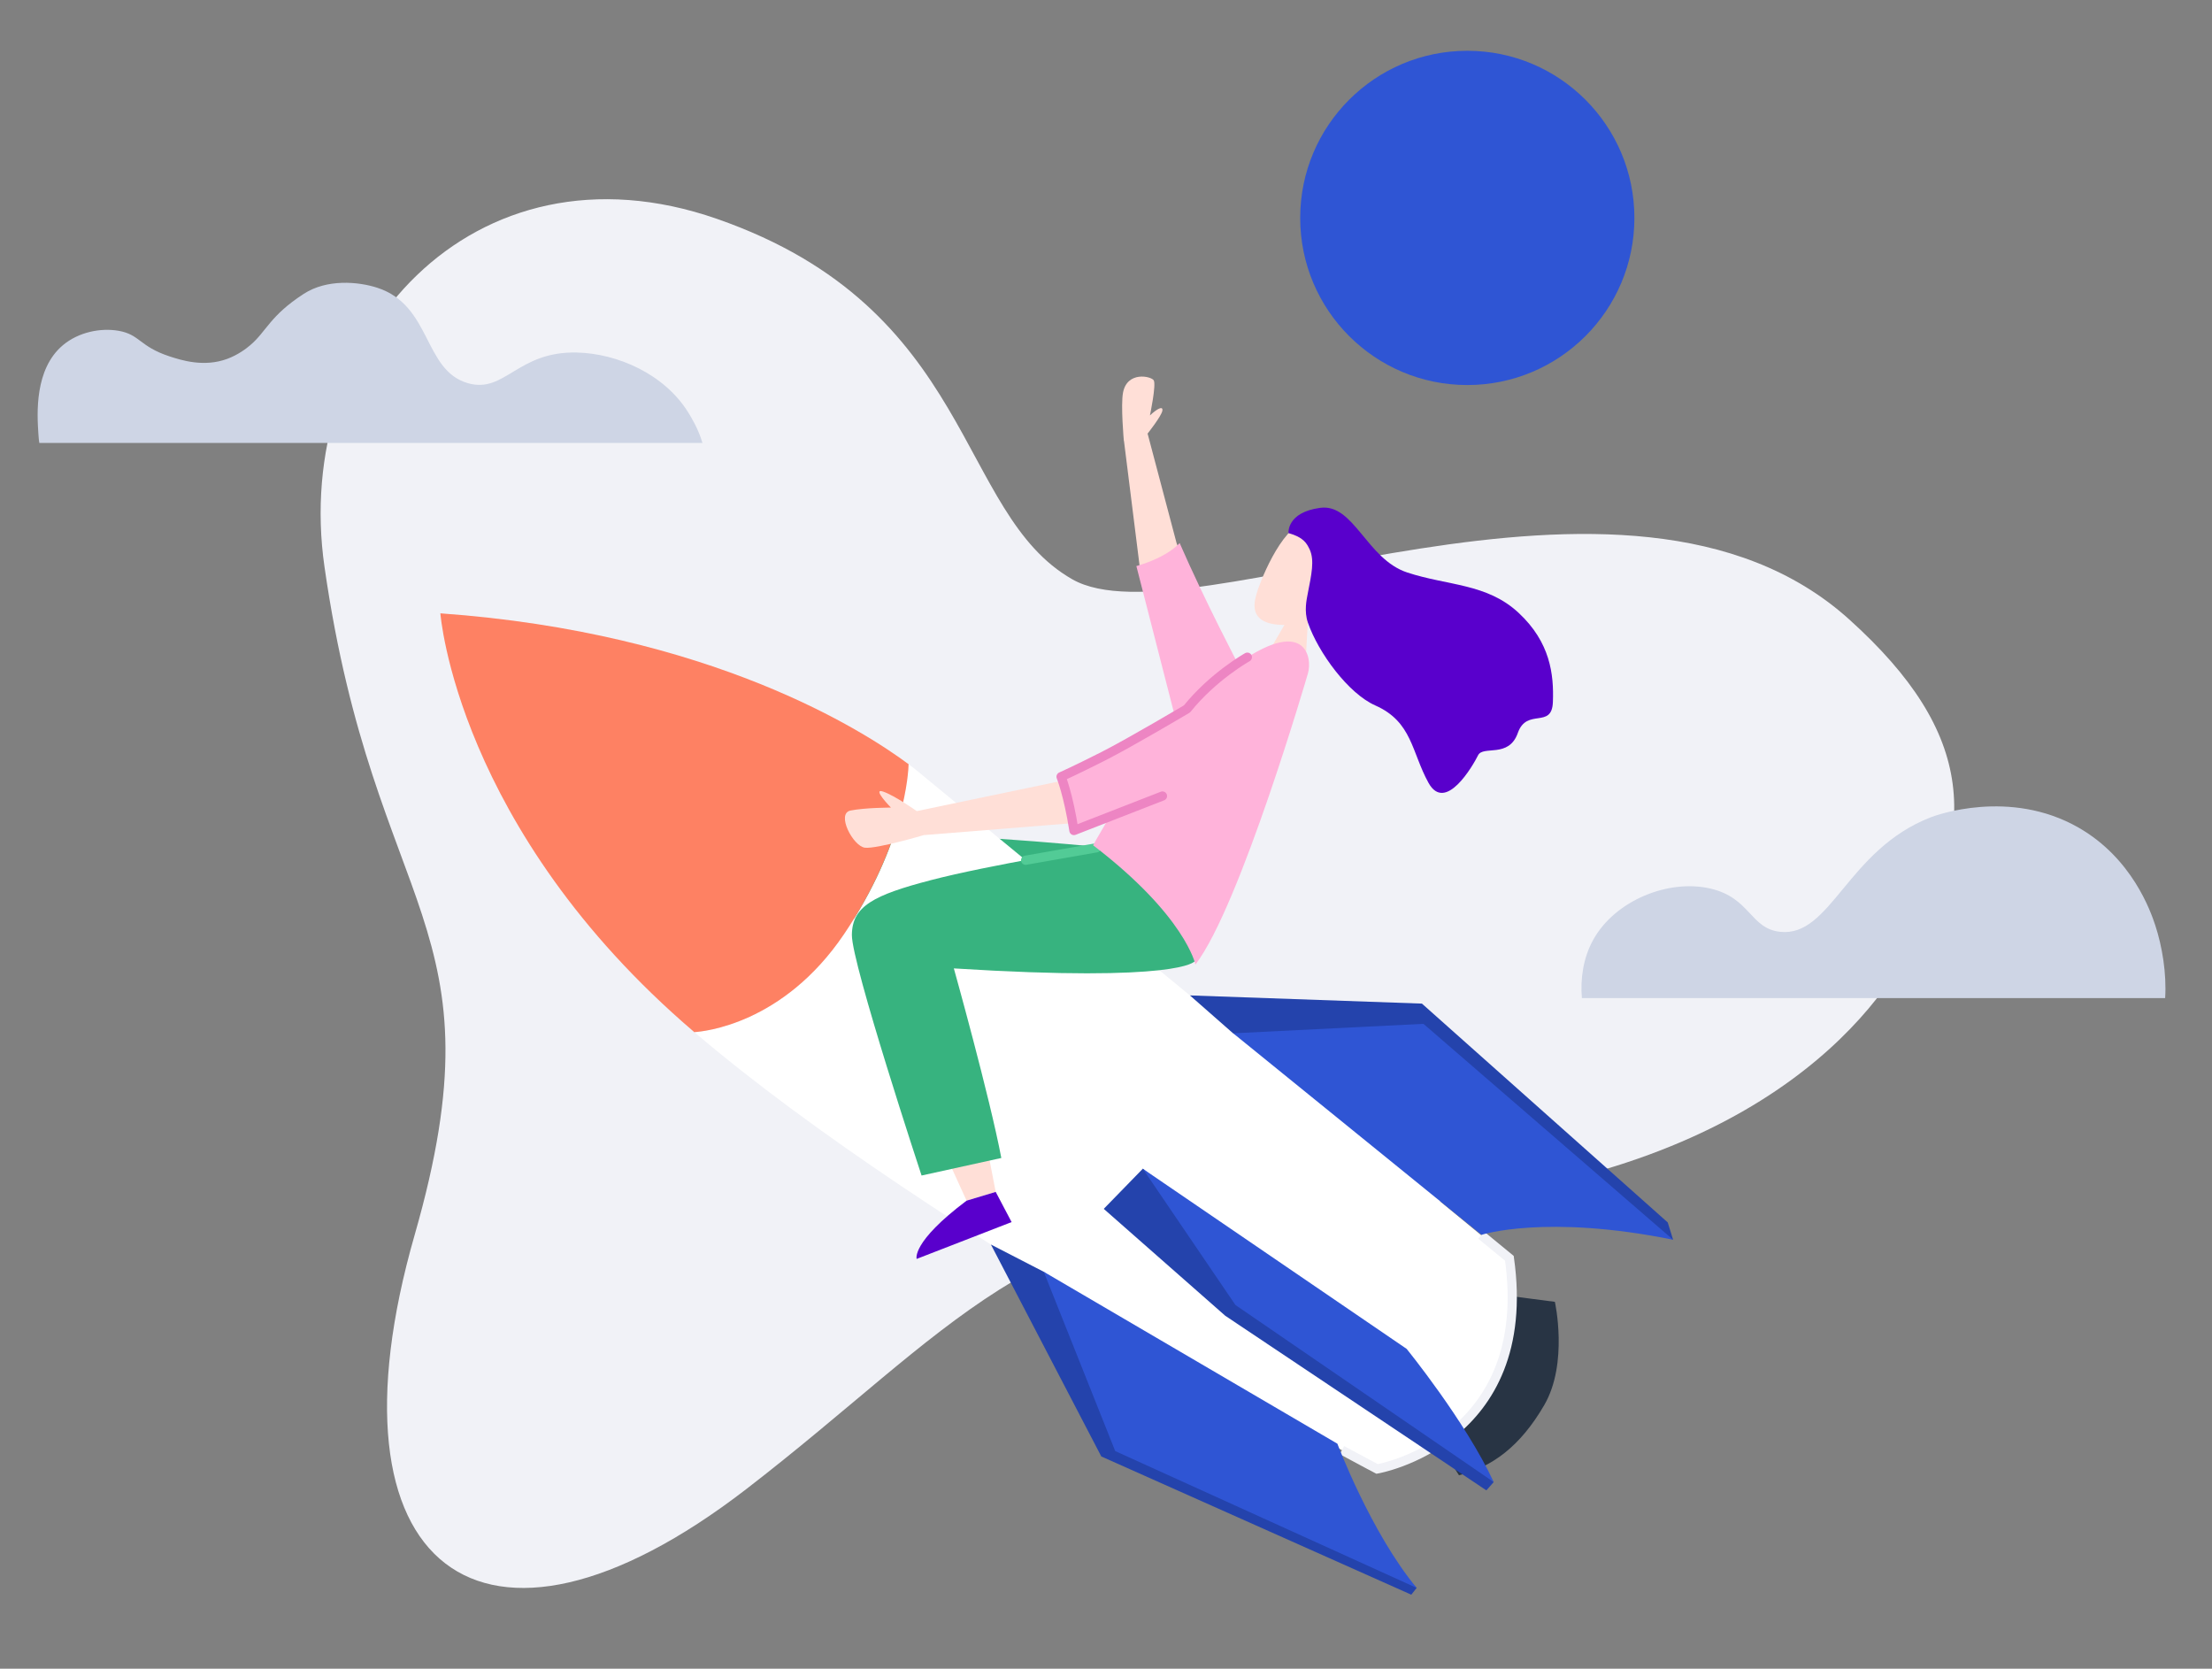<?xml version="1.0" encoding="utf-8"?>
<!-- Generator: Adobe Illustrator 17.0.0, SVG Export Plug-In . SVG Version: 6.00 Build 0)  -->
<!DOCTYPE svg PUBLIC "-//W3C//DTD SVG 1.1//EN" "http://www.w3.org/Graphics/SVG/1.1/DTD/svg11.dtd">
<svg version="1.1" id="Layer_1" xmlns="http://www.w3.org/2000/svg" xmlns:xlink="http://www.w3.org/1999/xlink" x="0px" y="0px"
	 width="720px" height="543.081px" viewBox="0 0 720 543.081" enable-background="new 0 0 720 543.081" xml:space="preserve">
<rect x="0" y="0" width="720" height="543.081" fill="#808080" stroke="none"/>
<g id="Page-1">
	<g id="big-launch">
		<path id="Path" fill="#F1F2F7" d="M105.624,184.496C94.891,110.009,153.963,43.591,233.359,71.224
			c84.117,29.27,77.76,95.725,115.67,117.306c37.871,21.581,180.032-52.639,252.882,13.055
			c41.183,37.11,42.858,68.511,17.28,111.331c-18.117,30.335-69.006,80.31-194.191,80.31c-89.597,0-115.403,40.003-182.126,91.424
			c-86.324,66.494-138.964,25.425-107.905-82.746C164.163,300.165,121.953,298.148,105.624,184.496z"/>
		<path id="Path_1_" fill="#37B37F" d="M357.821,275.654c0,0-64.362-6.318-79.473-3.273s24.854,97.971,24.854,97.971l19.906-6.471
			l-16.405-63.753c0,0,40.764,17.585,82.099,12.751C388.804,312.878,388.499,285.131,357.821,275.654z"/>
		<path id="Path_2_" fill="#283444" d="M489.401,421.506l16.709,2.169c0,0,4.453,19.982-3.464,33.609
			c-7.917,13.626-17.128,20.173-27.747,22.837l-10.924-17.204L489.401,421.506z"/>
		<path id="Path_3_" fill="#FFFFFF" d="M274.733,304.01c19.906-29.422,20.972-52.754,21.01-55.304
			c2.969,2.208,4.415,3.502,4.415,3.502l191.146,157.347c8.412,59.681-43.048,68.549-43.048,68.549s-144.977-76.162-222.243-142.199
			C228.944,335.715,254.864,333.355,274.733,304.01z"/>
		<path id="Path_4_" fill="none" stroke="#F1F2F7" stroke-width="3" d="M482.131,401.981l9.173,7.536
			c8.412,59.681-43.048,68.549-43.048,68.549s-4.149-2.17-11.457-6.128"/>
		<path id="Path_5_" fill="#FE8163" d="M143.343,199.606c88.151,6.28,137.974,38.366,152.399,49.1
			c-0.076,2.55-1.142,25.882-21.01,55.304c-19.868,29.384-45.788,31.705-48.757,31.896c-0.038-0.038-0.114-0.076-0.152-0.152
			C148.558,269.678,143.343,199.606,143.343,199.606z"/>
		<polygon id="Path_6_" fill="#2443AC" points="544.591,403.465 542.84,397.832 462.834,326.618 387.319,323.954 401.364,336.286 		
			"/>
		<polygon id="Path_7_" fill="#FFDFD7" points="321.396,373.929 324.099,387.898 314.621,390.752 307.732,375.642 		"/>
		<polygon id="Path_8_" fill="#2443AC" points="461.121,516.775 459.37,518.983 358.468,473.994 322.538,405.026 339.742,413.894 		
			"/>
		<path id="Path_9_" fill="#2F55D4" d="M544.591,403.465l-81.262-70.262l-61.927,3.083l80.843,65.58
			C482.245,401.828,503.332,395.091,544.591,403.465z"/>
		<path id="Path_10_" fill="#2F55D4" d="M435.315,469.845c0,0,10.848,28.851,25.806,46.93l-98.123-44.532l-23.256-58.349
			L435.315,469.845z"/>
		<polygon id="Path_11_" fill="#2443AC" points="486.204,482.329 483.806,485.031 398.814,428.205 359.268,393.417 372.018,380.323 
					"/>
		<path id="Path_12_" fill="#2F55D4" d="M457.848,438.977c0,0,19.069,23.408,28.356,43.352l-84.078-57.626l-30.145-44.342
			L457.848,438.977z"/>
		<path id="Path_13_" fill="#37B37F" d="M388.804,312.878c0,0-4.605,6.927-78.331,2.284c0,0,11.647,41.64,15.453,61.698
			l-25.958,5.709c0,0-22.761-68.93-22.685-78.293c0.076-9.363,7.08-12.979,25.768-17.851c18.688-4.872,53.819-10.543,53.819-10.543
			s23.18,5.633,28.128,15.681C389.908,301.65,388.804,312.878,388.804,312.878z"/>
		<polygon id="Path_14_" fill="#FFDFD7" points="425.153,212.128 425.8,200.329 419.824,200.367 414.229,209.997 		"/>
		<path id="Path_15_" fill="#FFDFD7" d="M425.686,202.651c0,0,10.124-3.159,14.844-15.415c4.758-12.256-6.699-19.792-15.301-17.661
			c-8.602,2.131-15.567,21.162-16.176,23.522C408.444,195.495,404.333,206.267,425.686,202.651z"/>
		<path id="Path_16_" fill="#5900CC" d="M419.405,173.496c0,0-0.685-6.737,10.315-8.221c10.962-1.484,15.111,16.709,28.356,21.048
			c13.207,4.339,25.92,3.502,36.235,13.131c10.315,9.592,11.495,20.059,11.152,29.003c-0.304,8.945-8.488,1.751-11.419,10.086
			c-2.931,8.336-11.304,3.958-12.941,7.27s-10.619,18.917-16.138,8.945c-5.519-9.972-5.253-19.83-17.28-25.159
			c-8.754-3.844-18.536-17.09-21.962-26.948c-1.294-3.73-0.419-7.536-0.076-9.363c1.256-6.394,2.246-10.886,0.685-14.387
			C425.343,176.807,424.315,174.866,419.405,173.496z"/>
		<polygon id="Path_17_" fill="#FFDFD7" points="370.915,183.963 365.852,143.503 373.541,141.105 382.98,176.769 399.08,219.398 
			385.454,233.215 		"/>
		<path id="Path_18_" fill="#FFB3DA" d="M403.343,216.772c0,0-11.152-21.162-19.373-40.041c0,0-3.654,4.491-14.083,7.498
			l13.207,51.536L403.343,216.772z"/>
		<path id="Path_19_" fill="#5900CC" d="M324.099,387.898l5.176,9.82l-30.906,11.989c0,0-1.827-5.367,16.252-18.955L324.099,387.898
			z"/>
		<path id="Path_20_" fill="#FFDFD7" d="M298.407,263.969c0,0-7.156-5.062-10.962-6.356s2.55,5.214,2.55,5.214
			s-8.336,0-13.131,0.952c-4.796,0.952,0.799,11.647,4.682,12.104c3.882,0.419,19.297-4.149,19.297-4.149
			S303.812,266.252,298.407,263.969z"/>
		<path id="Path_21_" fill="#FFDFD7" d="M373.541,141.105c0,0,4.415-5.557,4.796-7.384c0.343-1.827-1.789-0.647-4.035,1.484
			c0,0,2.131-10.124,1.218-11.457c-0.913-1.332-8.602-3.007-9.972,3.996c-0.799,4.073,0.266,15.758,0.266,15.758
			S371.752,145.939,373.541,141.105z"/>
		
			<line id="Path_22_" fill="none" stroke="#52CB96" stroke-width="3" stroke-linecap="round" stroke-linejoin="round" x1="333.842" y1="279.955" x2="356.87" y2="275.92"/>
		<polygon id="Path_23_" fill="#FFDFD7" points="351.046,267.737 300.843,271.771 298.407,263.969 346.403,253.958 380.316,235.232 
			391.164,247.64 		"/>
		<path id="Path_24_" fill="#FFB3DA" d="M425.724,219.17c0,0-22.038,75.819-36.615,94.736c0,0-3.197-15.796-33.304-38.823
			c0,0,22.152-40.84,45.636-58.044C424.886,199.873,427.284,213.955,425.724,219.17z"/>
		<path id="Path_25_" fill="#FFB3DA" d="M386.368,230.741c0,0-28.927,17.242-40.993,22.076c0,0,3.654,10.81,4.187,17.508
			l18.688-7.194l15.111-21.809L386.368,230.741z"/>
		<path id="Path_26_" fill="none" stroke="#ED85C3" stroke-width="3" stroke-linecap="round" stroke-linejoin="round" d="
			M406.008,213.879c0,0-11.114,6.204-19.64,16.823c0,0-18.194,10.81-27.252,15.415c-9.097,4.605-13.74,6.661-13.74,6.661
			s2.36,5.785,4.187,17.508l28.813-11.228"/>
		<path id="Path_27_" fill="#CED5E5" d="M224.034,134.254c-7.727-12.484-22.989-19.221-36.273-19.526
			c-19.373-0.457-23.408,13.436-35.474,9.972c-14.54-4.187-11.761-25.311-29.498-31.058c-6.242-2.017-16.367-2.893-23.903,1.979
			c-11.114,7.194-12.142,12.256-17.47,16.747c-1.294,1.104-3.882,3.083-7.422,4.415c-7.612,2.817-14.958,0.457-18.917-0.837
			c-9.744-3.235-9.515-7.079-16.519-8.297c-5.747-0.99-12.979,0.381-18.117,4.72c-9.249,7.803-8.374,22.304-7.955,28.699
			c0.076,1.294,0.19,2.36,0.304,3.083H228.64C227.384,139.697,224.91,135.662,224.034,134.254z"/>
		<circle id="Oval" fill="#2F55D4" cx="477.602" cy="70.919" r="54.39"/>
		<path id="Path_28_" fill="#CED5E5" d="M701.519,301.079c-1.484-4.453-7.46-21.733-24.969-31.744
			c-22.418-12.827-46.549-3.958-47.996-3.387c-27.366,10.543-32.581,39.166-49.176,37.301c-9.668-1.066-9.63-11-22.533-14.045
			c-13.702-3.235-31.173,3.806-38.29,16.709c-3.273,5.938-4.187,12.827-3.654,18.917h189.852
			C705.249,316.798,703.803,308.044,701.519,301.079z"/>
	</g>
</g>
</svg>
